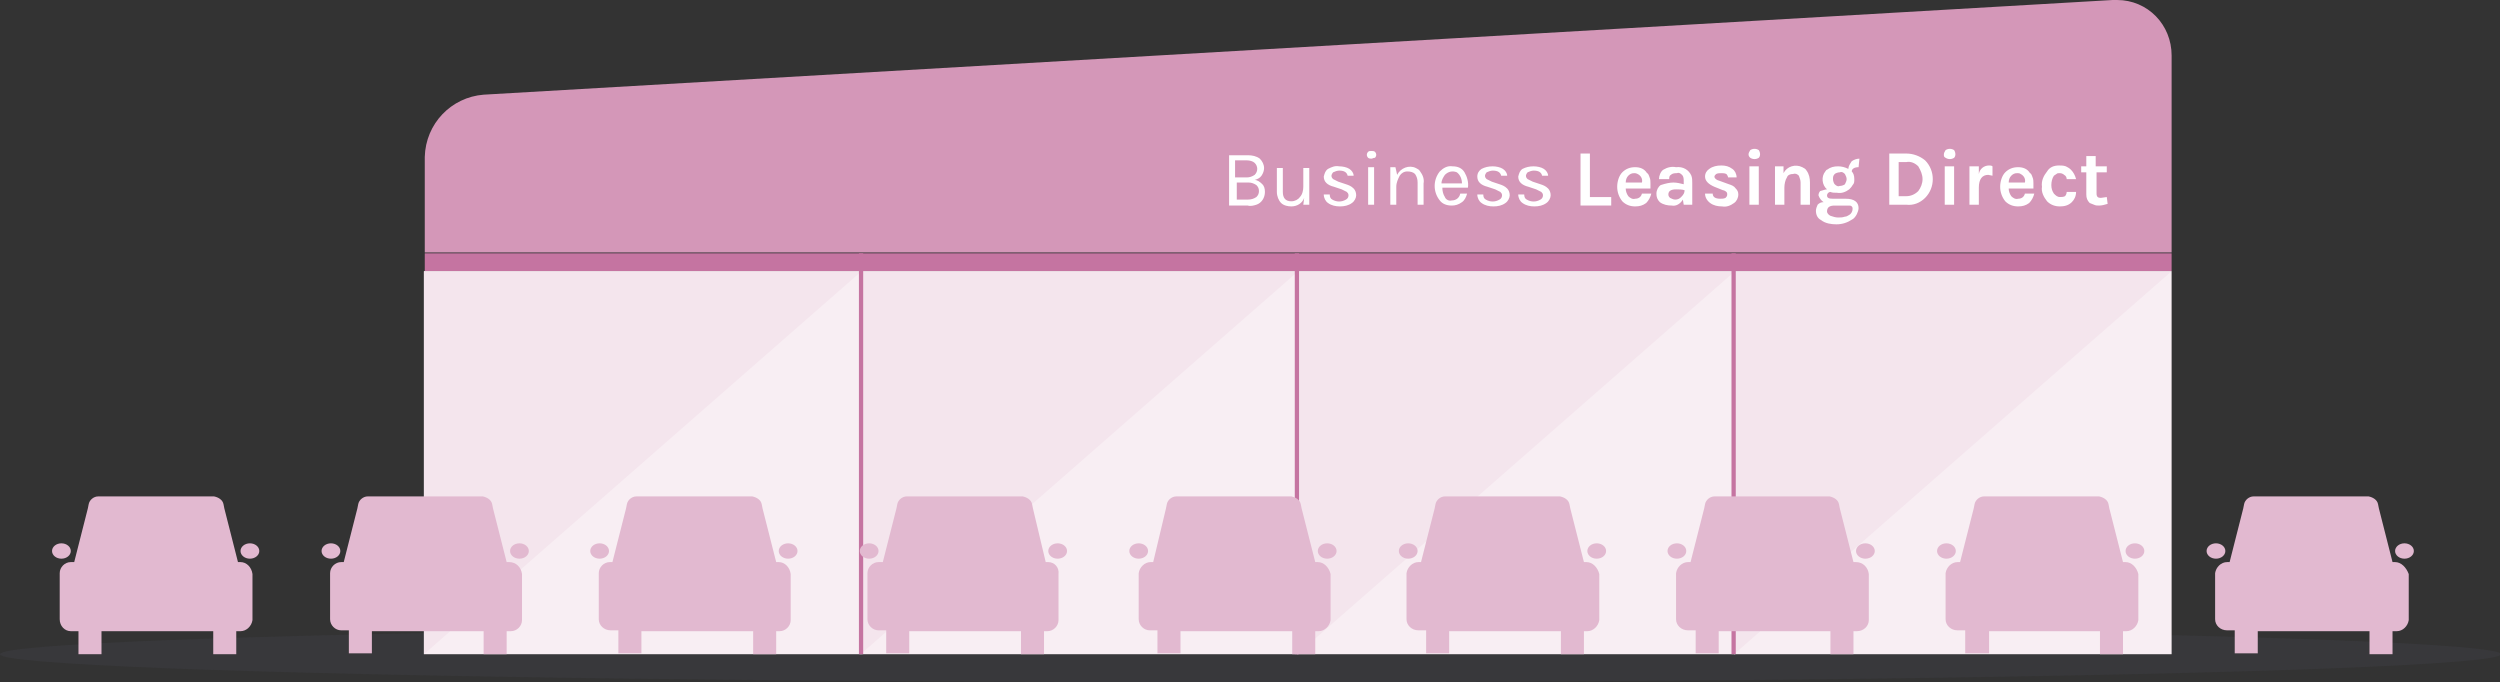 <?xml version="1.0" encoding="UTF-8"?>
<svg xmlns="http://www.w3.org/2000/svg" width="293.1" height="80" viewBox="0 0 293.1 80">
  <rect x="0" y="0" width="293.1" height="80" fill="#333333" stroke="none"/>
  <title>fleet-leasing</title>
  <ellipse opacity=".1" fill="#656684" cx="146.6" cy="76.7" rx="146.6" ry="3.3"></ellipse>
  <path fill="#C574A1" d="M49.8 29.7h204.8v2.1H49.8v-2.1z"></path>
  <path fill="#F8EEF3" d="M101 49.5V31.8H49.7v44.9H101V49.5z"></path>
  <path fill="#F4E5ED" d="M101 31.8H49.7v44.9L101 31.8z"></path>
  <path fill="#F8EEF3" d="M152.2 49.5V31.8h-51.3v44.9h51.3V49.5z"></path>
  <path fill="#F4E5ED" d="M152.2 31.8h-51.3v44.9l51.3-44.9z"></path>
  <path fill="#F8EEF3" d="M203.4 49.5V31.8h-51.3v44.9h51.3V49.5z"></path>
  <path fill="#F4E5ED" d="M203.4 31.8h-51.3v44.9l51.3-44.9z"></path>
  <path fill="#F8EEF3" d="M254.6 49.5V31.8h-51.3v44.9h51.3V49.5z"></path>
  <path fill="#F4E5ED" d="M254.6 31.8h-51.3v44.9l51.3-44.9z"></path>
  <path fill="#C574A1" d="M203 29.7h.5v47h-.5v-47zm-51.2 0h.5v47h-.5v-47zm-51.1 0h.5v47h-.5v-47z"></path>
  <path fill="#E2B9D0" d="M28.2 65.9h-.3l-1.6-6.3-.1-.5c-.1-.5-.6-.8-1.1-.9H11.5c-.5 0-1 .4-1.1.9l-.1.5-1.6 6.3h-.4c-.7 0-1.3.6-1.3 1.3v5.4c0 .8.6 1.4 1.3 1.4h.9v2.7h2.7V74H25v2.7h2.7V74h.5c.7 0 1.3-.6 1.4-1.3v-5.4c-.1-.8-.7-1.4-1.4-1.4z"></path>
  <ellipse fill="#E2B9D0" cx="29.3" cy="64.6" rx="1.1" ry=".9"></ellipse>
  <ellipse fill="#E2B9D0" cx="7.2" cy="64.6" rx="1.1" ry=".9"></ellipse>
  <path fill="#E2B9D0" d="M59.7 65.9h-.3l-1.6-6.3-.1-.5c-.1-.5-.6-.8-1.1-.9H43.1c-.5 0-1 .4-1.1.9l-.1.5-1.6 6.3H40c-.7 0-1.3.6-1.3 1.3v5.4c0 .7.6 1.3 1.3 1.3h.9v2.7h2.7V74h13.1v2.7h2.7V74h.5c.7 0 1.3-.6 1.3-1.3v-5.4c-.1-.8-.7-1.4-1.5-1.4z"></path>
  <ellipse fill="#E2B9D0" cx="60.9" cy="64.6" rx="1.1" ry=".9"></ellipse>
  <ellipse fill="#E2B9D0" cx="38.8" cy="64.6" rx="1.1" ry=".9"></ellipse>
  <path fill="#E2B9D0" d="M91.3 65.9H91l-1.6-6.3-.1-.5c-.1-.5-.6-.8-1.1-.9H74.6c-.5 0-1 .4-1.1.9l-.1.5-1.6 6.3h-.3c-.7 0-1.3.6-1.3 1.3v5.4c0 .7.6 1.3 1.4 1.3h.9v2.7h2.7V74h13.1v2.7H91V74h.4c.7 0 1.3-.6 1.3-1.3v-5.4c-.1-.8-.7-1.4-1.4-1.4z"></path>
  <ellipse fill="#E2B9D0" cx="92.4" cy="64.6" rx="1.1" ry=".9"></ellipse>
  <ellipse fill="#E2B9D0" cx="70.3" cy="64.6" rx="1.1" ry=".9"></ellipse>
  <path fill="#E2B9D0" d="M122.9 65.9h-.3l-1.5-6.3-.1-.5c-.1-.5-.6-.8-1.1-.9h-13.6c-.5 0-1 .4-1.1.9l-.1.5-1.6 6.3h-.5c-.7 0-1.3.6-1.3 1.3v5.4c0 .7.6 1.3 1.3 1.3h.9v2.7h2.7V74h13.1v2.7h2.7V74h.4c.7 0 1.3-.6 1.3-1.3v-5.4c.1-.8-.5-1.4-1.2-1.4z"></path>
  <ellipse fill="#E2B9D0" cx="124" cy="64.6" rx="1.1" ry=".9"></ellipse>
  <ellipse fill="#E2B9D0" cx="101.9" cy="64.6" rx="1.1" ry=".9"></ellipse>
  <path fill="#E2B9D0" d="M154.5 65.9h-.3l-1.6-6.3-.1-.5c-.1-.5-.6-.8-1.1-.9h-13.5c-.5 0-1 .4-1.1.9l-.1.5-1.5 6.3h-.3c-.7 0-1.3.6-1.4 1.3v5.4c0 .7.6 1.3 1.3 1.3h.9v2.7h2.7V74h13.1v2.7h2.7V74h.4c.7 0 1.3-.6 1.4-1.3v-5.4c-.2-.8-.8-1.4-1.5-1.4z"></path>
  <ellipse fill="#E2B9D0" cx="155.6" cy="64.6" rx="1.1" ry=".9"></ellipse>
  <ellipse fill="#E2B9D0" cx="133.5" cy="64.6" rx="1.1" ry=".9"></ellipse>
  <path fill="#E2B9D0" d="M186 65.9h-.3l-1.6-6.3-.1-.5c-.1-.5-.6-.8-1.1-.9h-13.5c-.5 0-1 .4-1.1.9l-.1.5-1.6 6.3h-.3c-.7 0-1.3.6-1.4 1.3v5.4c0 .7.6 1.3 1.4 1.3h.9v2.7h2.7V74H183v2.7h2.7V74h.4c.7 0 1.3-.6 1.4-1.3v-5.4c-.2-.8-.8-1.4-1.5-1.4z"></path>
  <ellipse fill="#E2B9D0" cx="187.2" cy="64.6" rx="1.1" ry=".9"></ellipse>
  <ellipse fill="#E2B9D0" cx="165.1" cy="64.6" rx="1.1" ry=".9"></ellipse>
  <path fill="#E2B9D0" d="M217.6 65.9h-.3l-1.6-6.3-.1-.5c-.1-.5-.6-.8-1.1-.9H201c-.5 0-1 .4-1.1.9l-.1.5-1.6 6.3h-.3c-.7 0-1.3.6-1.4 1.3v5.4c0 .7.6 1.3 1.4 1.3h.9v2.7h2.7V74h13.1v2.7h2.7V74h.4c.8 0 1.4-.6 1.4-1.3v-5.4c-.1-.8-.7-1.4-1.5-1.4z"></path>
  <ellipse fill="#E2B9D0" cx="218.7" cy="64.6" rx="1.1" ry=".9"></ellipse>
  <ellipse fill="#E2B9D0" cx="196.6" cy="64.6" rx="1.1" ry=".9"></ellipse>
  <path fill="#E2B9D0" d="M249.2 65.9h-.3l-1.6-6.3-.1-.5c-.1-.5-.6-.8-1.1-.9h-13.5c-.5 0-1 .4-1.1.9l-.1.5-1.6 6.3h-.3c-.7 0-1.3.6-1.4 1.3v5.4c0 .7.6 1.3 1.4 1.3h.9v2.7h2.8V74h13v2.7h2.7V74h.4c.7 0 1.3-.6 1.4-1.3v-5.4c-.2-.8-.8-1.4-1.5-1.4z"></path>
  <ellipse fill="#E2B9D0" cx="250.3" cy="64.6" rx="1.1" ry=".9"></ellipse>
  <ellipse fill="#E2B9D0" cx="228.2" cy="64.6" rx="1.1" ry=".9"></ellipse>
  <path fill="#E2B9D0" d="M280.8 65.9h-.3l-1.6-6.3-.1-.5c-.1-.5-.6-.8-1.1-.9h-13.5c-.5 0-1 .4-1.1.9l-.1.5-1.6 6.3h-.3c-.7 0-1.3.6-1.4 1.3v5.4c0 .7.6 1.3 1.4 1.3h.9v2.7h2.7V74h13.1v2.7h2.7V74h.5c.7 0 1.3-.6 1.4-1.3v-5.4c-.3-.8-.9-1.4-1.6-1.4z"></path>
  <ellipse fill="#E2B9D0" cx="281.9" cy="64.6" rx="1.1" ry=".9"></ellipse>
  <ellipse fill="#E2B9D0" cx="259.8" cy="64.6" rx="1.1" ry=".9"></ellipse>
  <path fill="#D497B8" d="M247.7 0l-191 11.1c-3.8.3-6.8 3.4-6.9 7.3v11.2h204.8V6.5c0-3.6-2.8-6.5-6.4-6.5h-.5z"></path>
  <path fill="#fff" d="M144.1 18.2h2.2c.5 0 1 .1 1.4.4.3.3.5.7.5 1.1 0 .3-.1.6-.3.9-.2.3-.5.4-.8.5.3 0 .6.2.9.5.2.2.3.5.3.9 0 .7-.4 1.3-1 1.5-.3.1-.7.2-1 .1h-2.2v-5.9zm.7 2.6h1.4c.3 0 .6-.1.9-.3.4-.4.4-1 0-1.4-.2-.2-.6-.3-.9-.3h-1.4v2zm1.5 2.6c.4 0 .7-.1 1-.3.2-.2.3-.4.3-.7 0-.3-.1-.5-.3-.7-.3-.2-.6-.3-.9-.3H145v2h1.3zm6.6-.2c-.2.6-.8 1-1.5 1-.4 0-.9-.1-1.2-.4-.3-.3-.5-.8-.5-1.3v-2.8h.7v2.8c0 .7.3 1.1 1 1.1.4 0 .8-.2 1-.5.3-.3.4-.8.4-1.2v-2.2h.7V24h-.7l.1-.8zm2.8-3.4c.4-.2.8-.4 1.3-.3.4 0 .9.1 1.2.3.3.2.5.5.5.8h-.7c-.1-.4-.4-.6-1-.6-.2 0-.5.1-.7.2-.1.1-.2.3-.2.4 0 .2.1.3.2.4l.6.3.9.3c.3.1.6.2.9.5.2.2.3.5.3.8 0 .3-.2.7-.5.9-.4.3-.9.4-1.4.4-.5 0-1-.1-1.4-.4-.3-.2-.5-.6-.5-1h.7c0 .3.1.5.3.6.5.3 1.1.3 1.6 0 .2-.1.3-.3.3-.5s-.1-.3-.2-.4l-.6-.3-.9-.3c-.8-.2-1.2-.6-1.2-1.2.1-.4.2-.7.5-.9zm5.1-1.2c-.1 0-.3 0-.4-.1-.2-.2-.2-.5 0-.7.1-.1.2-.1.4-.1.1 0 .3 0 .4.1.2.2.2.5 0 .7-.2 0-.3.1-.4.1zm-.4 1h.7V24h-.7v-4.4zm3.4.9c.4-.8 1.4-1.2 2.2-.8.2.1.4.2.5.4.3.4.5.9.4 1.4V24h-.7v-2.6c0-.4-.1-.7-.3-1-.2-.2-.5-.3-.9-.3s-.7.2-.9.5c-.2.4-.4.8-.4 1.3V24h-.7v-4.4h.6l.2.9zm6.4 3c.5 0 .9-.3 1-.8h.8c-.1.4-.3.8-.6 1-.4.3-.8.4-1.2.4-.6 0-1.1-.2-1.4-.6-.4-.5-.6-1.1-.6-1.7 0-.6.2-1.2.6-1.7.4-.4.9-.7 1.5-.6.6 0 1.1.2 1.4.7.3.5.5 1.2.4 1.8h-3c0 .4.1.8.3 1.1.1.3.5.5.8.4zm.6-3.3c-.5-.2-1-.1-1.4.3-.2.3-.4.6-.4 1h2.4c0-.5-.2-1-.6-1.3zm2.9-.4c.4-.2.8-.3 1.3-.3.4 0 .9.1 1.2.3.3.2.5.5.5.8h-.7c-.1-.4-.4-.6-1-.6-.2 0-.5.1-.7.2-.1.1-.2.3-.2.4 0 .2.1.3.2.4l.6.3.9.3c.3.1.6.2.9.5.2.2.3.5.3.8 0 .3-.2.7-.5.9-.4.3-.9.4-1.4.4-.5 0-1-.1-1.4-.4-.3-.2-.5-.6-.5-1h.7c0 .3.1.5.3.6.5.3 1.1.3 1.6 0 .2-.1.3-.3.3-.5s-.1-.3-.2-.4l-.6-.3-.9-.3c-.8-.2-1.2-.6-1.2-1.2 0-.4.2-.7.5-.9zm4.8 0c.4-.2.8-.3 1.3-.3.4 0 .9.1 1.2.3.3.2.5.5.5.8h-.7c-.1-.4-.4-.6-1-.6-.2 0-.5.1-.7.2-.1.1-.2.3-.2.4 0 .2.1.3.2.4l.6.3.9.3c.3.1.6.2.9.5.2.2.3.5.3.8 0 .3-.2.7-.5.9-.4.3-.9.4-1.4.4-.5 0-1-.1-1.4-.4-.3-.2-.5-.6-.5-1h.7c0 .3.1.5.3.6.5.3 1.1.3 1.6 0 .2-.1.3-.3.3-.5s-.1-.3-.2-.4l-.6-.3-.9-.3c-.8-.2-1.2-.6-1.2-1.2.1-.4.2-.7.5-.9zm7.9 3.3h2.5v1h-3.6V18h1.1v5.1zm7-2.3c.1.2.1.5.1.7v.6h-2.9c0 .3.1.6.3.9.2.2.5.4.8.3.4 0 .7-.2.8-.6h1.1c-.1.4-.3.8-.6 1.1-.4.3-.8.4-1.3.4-.6 0-1.1-.2-1.5-.6-.4-.5-.6-1.1-.6-1.7 0-.6.2-1.3.6-1.7.4-.4.9-.6 1.5-.6s1.1.2 1.4.7c.1 0 .2.2.3.5zm-1.8-.5c-.3 0-.5.1-.7.3-.2.2-.3.5-.3.8h1.9c.1-.4-.1-.8-.5-1-.2-.1-.3-.1-.4-.1zm4.6 1.1c.4 0 .8.1 1.2.2v-.4c0-.2 0-.5-.2-.7-.2-.2-.4-.3-.6-.2-.2 0-.5 0-.7.2-.2.1-.2.3-.2.5h-1.2c0-.4.2-.9.5-1.1.5-.3 1-.4 1.5-.3.8-.1 1.5.3 1.8 1 .1.3.1.5.1.8V24h-1l-.1-.6c-.3.5-.8.8-1.3.7-.5 0-1-.1-1.4-.4-.3-.3-.4-.6-.4-1s.2-.8.5-1c.6-.2 1.1-.3 1.5-.3zm1.3.9c-.3-.1-.7-.1-1-.1-.6 0-.9.2-.9.6 0 .2.1.3.2.4.2.1.4.2.6.2.3 0 .5-.1.7-.3.3-.3.4-.5.4-.8zm3.3.4c0 .4.3.6.9.6.2 0 .4 0 .6-.1.1-.1.2-.2.2-.4 0-.1 0-.2-.1-.3-.1-.1-.3-.2-.4-.2l-1-.4c-.7-.3-1.1-.7-1.1-1.2 0-.4.2-.7.5-.9.4-.3.9-.4 1.4-.4.5 0 .9.1 1.3.4.3.2.5.6.5 1h-1c0-.1-.1-.3-.2-.4-.2-.1-.4-.1-.6-.1-.2 0-.4 0-.6.1-.1.1-.2.2-.2.3 0 .2.2.4.6.5l1.1.4c.3.1.6.2.8.5.2.2.3.4.3.7 0 .4-.2.8-.5 1-.4.3-.9.5-1.4.4-.5 0-1-.1-1.4-.4-.4-.3-.6-.7-.6-1.1h.9zm4.2-4.6c0-.2.1-.3.2-.5.3-.2.7-.2 1 0 .2.3.2.7 0 .9-.3.2-.7.2-1 0-.1-.1-.2-.2-.2-.4zm.1 1.4h1.1V24h-1.1v-4.5zm4 .8c.4-.8 1.4-1.1 2.2-.7.2.1.4.2.5.4.3.4.4.9.4 1.4V24h-1.1v-2.6c0-.3-.1-.5-.2-.8-.2-.2-.4-.3-.7-.2-.3 0-.6.1-.7.4-.2.3-.3.8-.3 1.2v2h-1.1v-4.5h1v.8zm5.1 1.9c-.6-.5-.7-1.5-.2-2.1.1-.1.1-.2.2-.2.4-.3.8-.4 1.3-.4.4 0 .8.1 1.2.3 0-.3.2-.6.4-.9.3-.2.6-.3.9-.3l-.1 1c-.5 0-.8.2-.8.5.2.2.3.5.3.9 0 .3 0 .5-.2.7-.1.2-.3.4-.4.5-.4.3-.9.5-1.4.4-.3 0-.6 0-.8-.1-.2 0-.4.2-.4.4 0 .3.2.4.7.4h1.5c1 0 1.5.4 1.5 1.1 0 .2-.1.5-.2.7-.1.2-.3.5-.5.6-.6.4-1.2.6-1.9.6-.6 0-1.3-.1-1.8-.5-.4-.2-.6-.6-.6-1.1 0-.2.1-.5.2-.7.2-.2.4-.3.7-.3-.3-.2-.5-.5-.6-.8 0-.2.1-.4.2-.5.4-.1.6-.2.8-.2zm.9 1.9c-.6 0-.9.2-.9.7 0 .2.2.4.4.5.3.1.6.2.9.2.3 0 .5 0 .8-.1.2 0 .3-.1.5-.2s.4-.4.4-.7c0-.1 0-.2-.1-.3-.1-.1-.2-.1-.3-.1h-1.7zm1.4-3.1c0-.2-.1-.4-.2-.6-.2-.2-.4-.3-.6-.2-.2 0-.5.1-.6.2-.2.2-.2.4-.2.6 0 .2.1.5.2.6.2.2.4.3.6.2.2 0 .5-.1.6-.2.1-.2.2-.4.2-.6zm7-3c.8 0 1.6.3 2.2.8.6.6.9 1.4.9 2.2 0 .8-.3 1.6-.9 2.2-.6.6-1.4.9-2.2.8h-2v-6h2zm-.9 5h.9c.5 0 1-.2 1.4-.6.3-.4.5-.9.5-1.4 0-.5-.2-1-.5-1.5-.4-.4-.9-.6-1.4-.5h-.9v4zm5.3-4.9c0-.2.1-.3.2-.5.3-.2.7-.2 1 0 .2.3.2.7 0 .9-.3.2-.7.2-1 0-.2-.1-.2-.2-.2-.4zm.1 1.4h1.1V24H228v-4.5zm4 .9c.1-.6.6-1 1.2-1 .1 0 .3 0 .4.1v1.1l-.5-.1c-.7 0-1.1.5-1.1 1.5v2h-1.1v-4.5h1.1v.9zm6.3.4c.1.2.1.5.1.7v.6h-2.9c0 .3.1.6.3.9.2.2.5.4.8.3.4 0 .7-.2.8-.6h1.1c-.1.4-.3.8-.6 1.1-.4.3-.8.4-1.3.4-.6 0-1.1-.2-1.5-.6-.4-.5-.6-1.1-.6-1.7 0-.6.2-1.3.6-1.7.4-.4.9-.6 1.5-.6s1.1.2 1.4.7c.1 0 .2.2.3.5zm-1.8-.5c-.3 0-.5.1-.7.3-.2.2-.3.5-.3.8h1.9c.1-.4-.1-.8-.5-1-.1-.1-.3-.1-.4-.1zm4.9-.9c.3 0 .5 0 .8.1.2.1.4.2.6.4.3.3.5.7.6 1.1h-1.1c0-.2-.1-.4-.3-.5-.1-.1-.3-.2-.5-.2s-.3 0-.4.1l-.3.2c-.2.3-.3.7-.3 1.1 0 .4.1.7.3 1 .2.2.4.4.7.4.2 0 .4 0 .6-.1.1-.1.2-.3.2-.5h1.1c0 .5-.2.9-.5 1.2-.4.4-.9.5-1.4.5-.6 0-1.1-.2-1.5-.6-.4-.5-.7-1.1-.6-1.7-.1-.7.2-1.3.6-1.8.3-.5.8-.7 1.4-.7zm5.7 4.5c-.3.1-.7.2-1 .2-.2 0-.4 0-.6-.1l-.5-.2c-.3-.3-.4-.6-.4-1v-2.6h-.6v-.7h.6v-1.2h1.1v1.2h1.3v.7h-1.2v2.5c0 .4.2.5.5.5l.7-.1.1.8z"></path>
</svg>
